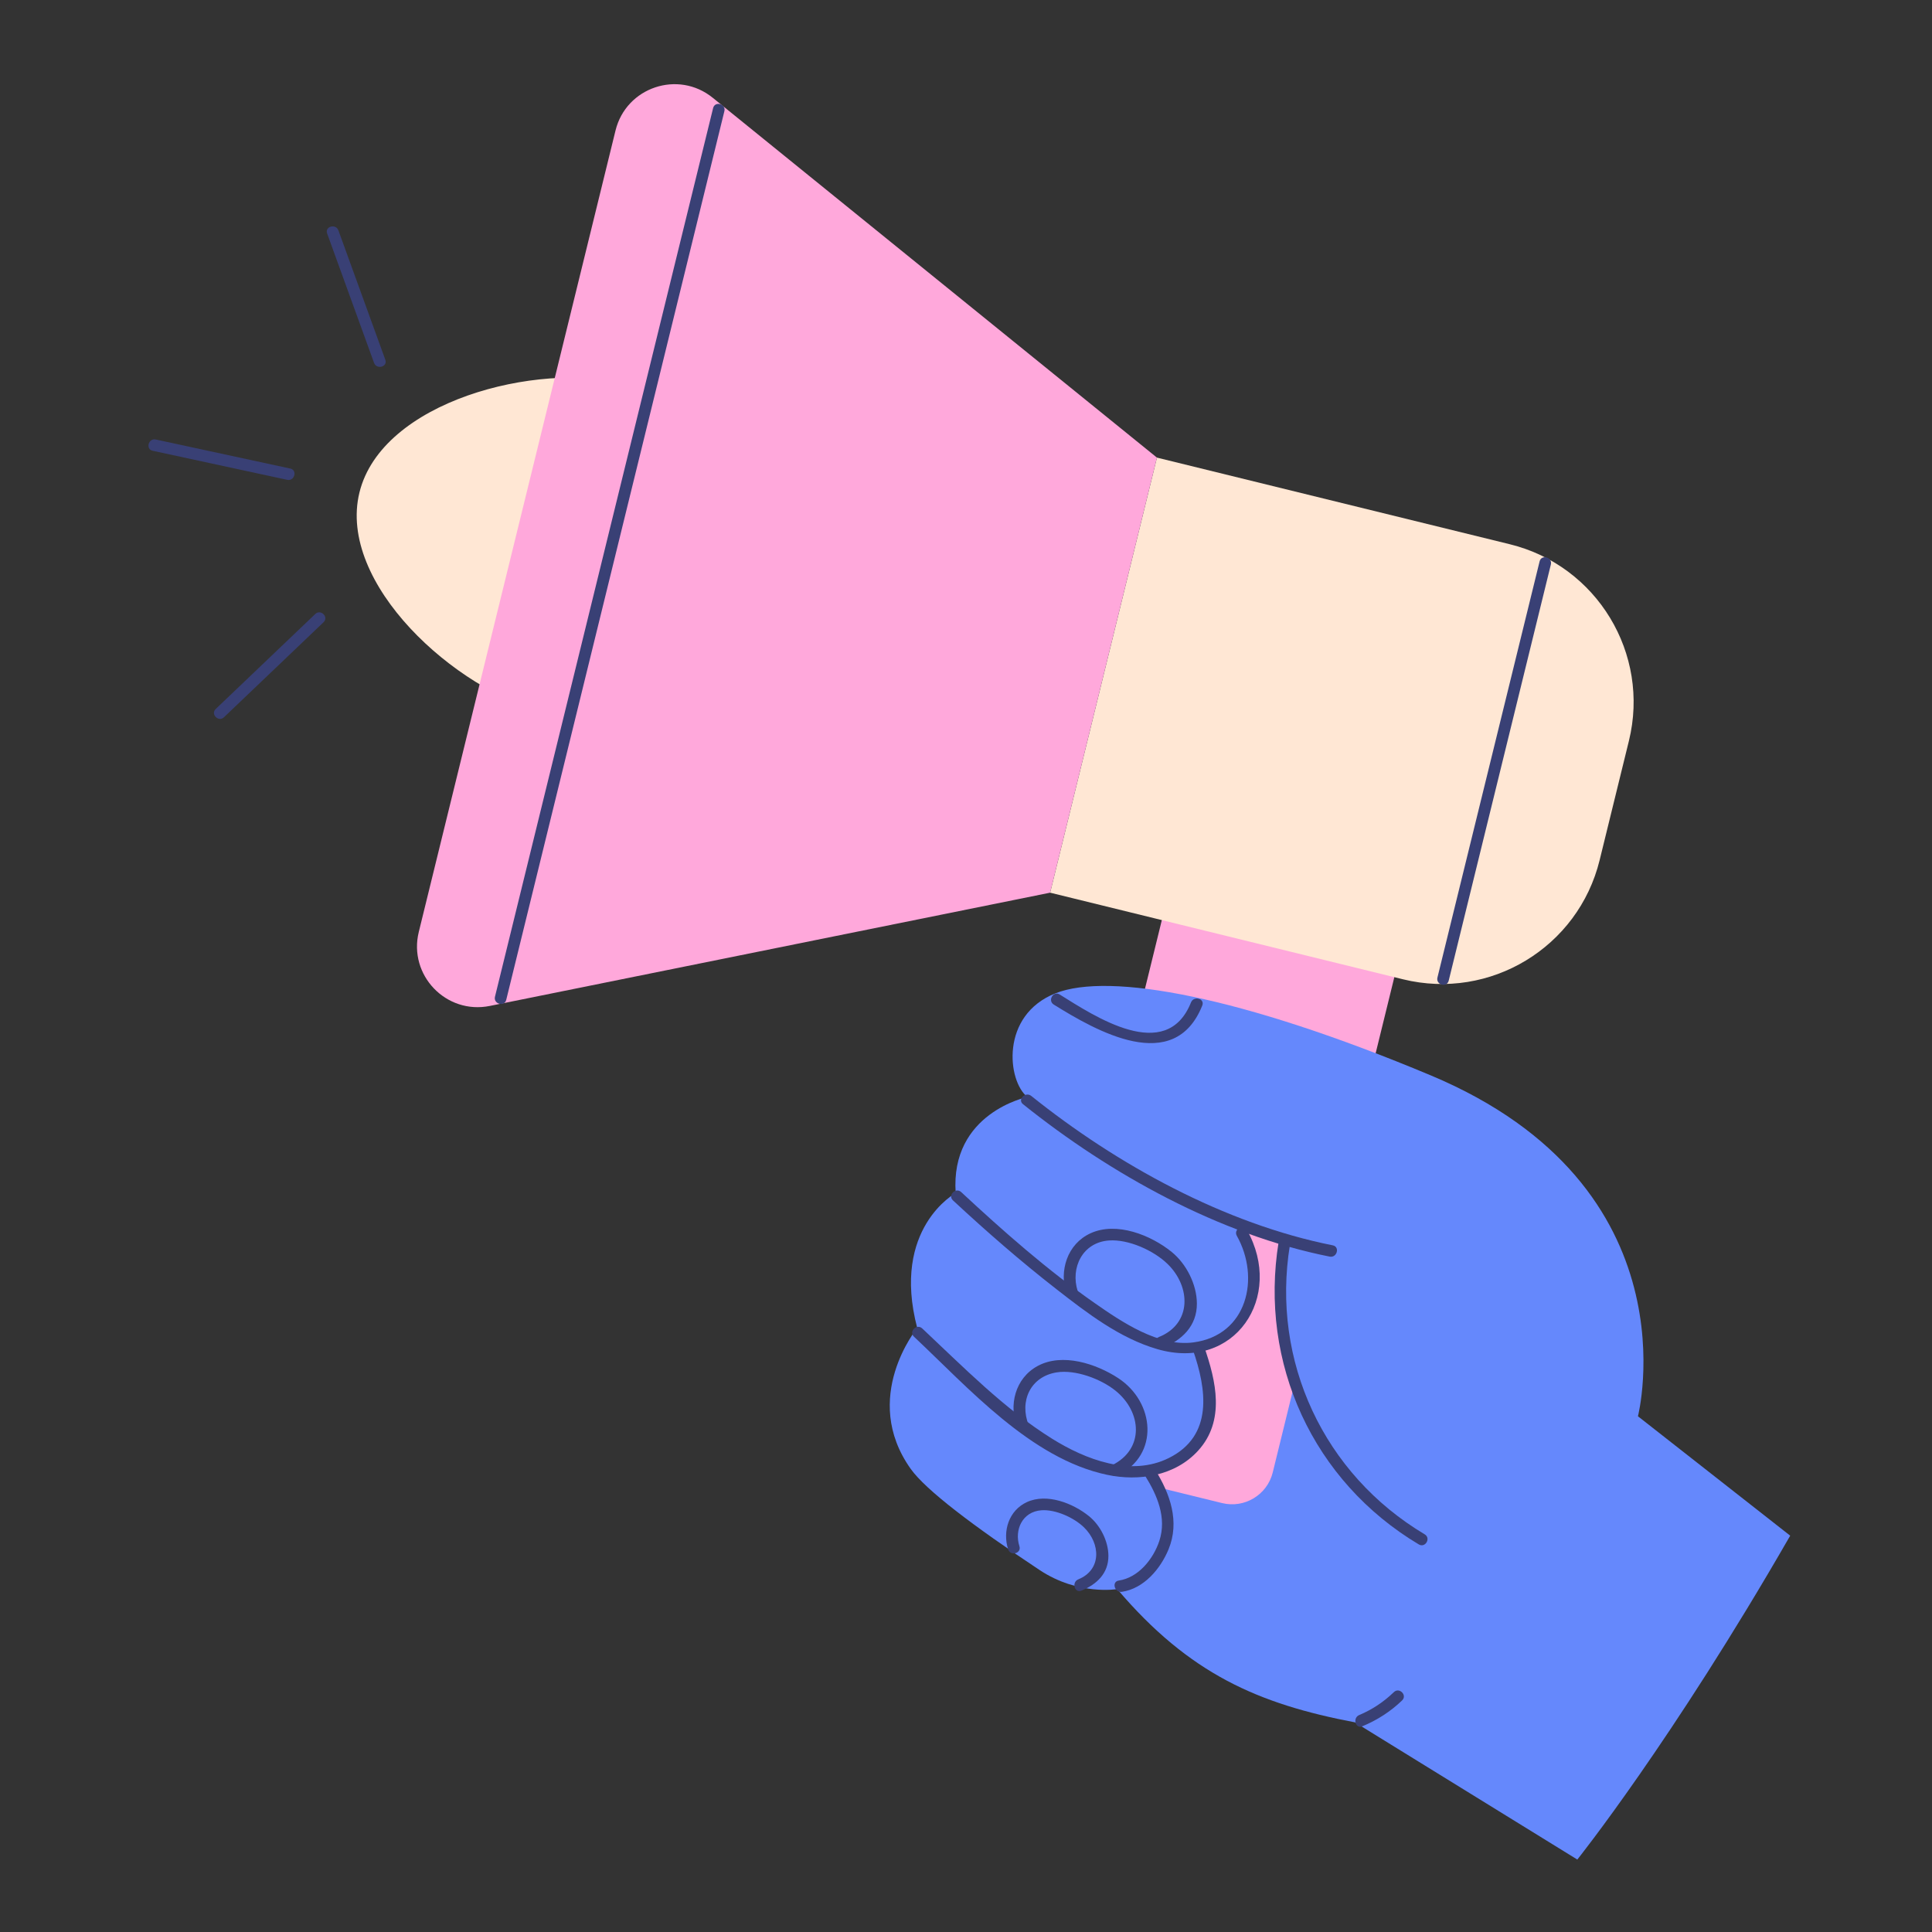 <?xml version="1.0" encoding="UTF-8" standalone="no"?> <svg xmlns:inkscape="http://www.inkscape.org/namespaces/inkscape" xmlns:sodipodi="http://sodipodi.sourceforge.net/DTD/sodipodi-0.dtd" xmlns="http://www.w3.org/2000/svg" xmlns:svg="http://www.w3.org/2000/svg" version="1.1" id="svg2" width="400" height="400" viewBox="0 0 400 400"><rect x="0" y="0" width="400" height="400" fill="#333333" stroke="none"/><defs id="defs6"><clipPath id="clipPath20"><path d="M 0,300 H 300 V 0 H 0 Z" id="path18"></path></clipPath></defs><g id="g8" transform="matrix(1.333,0,0,-1.333,0,400)"><g id="g10" transform="translate(173.242,127.788)"><path d="m 0,0 36.111,-8.864 10.096,41.131 -36.11,8.864 z" style="fill:#ffa8db;fill-opacity:1;fill-rule:nonzero;stroke:none" id="path12"></path></g><g id="g14"><g id="g16" clip-path="url(#clipPath20)"><g id="g22" transform="translate(116.643,208.654)"><path d="m 0,0 c -3.465,-14.117 -17.718,-22.751 -31.835,-19.286 -14.116,3.465 -32.444,20.098 -28.979,34.214 3.465,14.117 27.412,20.372 41.528,16.906 C -5.169,28.369 3.465,14.117 0,0" style="fill:#ffe7d4;fill-opacity:1;fill-rule:nonzero;stroke:none" id="path24"></path></g><g id="g26" transform="translate(34.788,188.673)"><path d="m 0,0 c 5.156,4.919 10.311,9.839 15.467,14.758 0.847,0.808 -0.438,2.09 -1.284,1.283 C 9.028,11.122 3.872,6.203 -1.283,1.283 -2.13,0.475 -0.845,-0.807 0,0" style="fill:#394075;fill-opacity:1;fill-rule:nonzero;stroke:none" id="path28"></path></g><g id="g30" transform="translate(50.811,263.81)"><path d="m 0,0 c 2.429,-6.699 4.857,-13.399 7.286,-20.098 0.395,-1.09 2.15,-0.619 1.751,0.483 C 6.608,-12.916 4.179,-6.217 1.75,0.483 1.355,1.572 -0.399,1.102 0,0" style="fill:#394075;fill-opacity:1;fill-rule:nonzero;stroke:none" id="path32"></path></g><g id="g34" transform="translate(23.713,230.063)"><path d="m 0,0 c 6.965,-1.505 13.931,-3.009 20.896,-4.514 1.139,-0.246 1.625,1.503 0.482,1.75 C 14.413,-1.259 7.448,0.246 0.483,1.75 -0.656,1.996 -1.143,0.247 0,0" style="fill:#394075;fill-opacity:1;fill-rule:nonzero;stroke:none" id="path36"></path></g><g id="g38" transform="translate(163.107,161.426)"><path d="m 0,0 54.803,-13.453 c 13.543,-3.324 27.217,4.96 30.541,18.503 l 4.549,18.529 C 93.217,37.122 84.933,50.796 71.39,54.12 L 16.587,67.573 Z" style="fill:#ffe7d4;fill-opacity:1;fill-rule:nonzero;stroke:none" id="path40"></path></g><g id="g42" transform="translate(179.694,228.999)"><path d="m 0,0 -16.587,-67.573 -87.031,-17.591 c -6.779,-1.371 -12.679,4.778 -11.03,11.495 L -84.092,50.81 c 1.649,6.716 9.725,9.434 15.099,5.081 z" style="fill:#ffa8db;fill-opacity:1;fill-rule:nonzero;stroke:none" id="path44"></path></g><g id="g46" transform="translate(110.759,283.288)"><path d="m 0,0 c -9.524,-38.799 -19.048,-77.599 -28.572,-116.398 -1.77,-7.207 -3.539,-14.414 -5.308,-21.621 -0.278,-1.135 1.472,-1.619 1.75,-0.483 9.525,38.799 19.049,77.599 28.573,116.398 1.769,7.207 3.538,14.414 5.307,21.621 C 2.029,0.652 0.279,1.136 0,0" style="fill:#394075;fill-opacity:1;fill-rule:nonzero;stroke:none" id="path48"></path></g><g id="g50" transform="translate(278.051,61.557)"><path d="m 0,0 -23.647,18.545 c 0,0 9.129,35.644 -32.204,52.957 -29.361,12.298 -49.914,16.042 -58.256,12.742 -8.625,-3.412 -7.481,-13.66 -4.37,-16.111 0,0 -12.023,-2.448 -11.138,-14.918 0,0 -10.05,-5.424 -5.974,-20.961 0,0 -8.885,-10.81 -1.012,-21.88 2.328,-3.272 9.678,-8.855 20.024,-15.714 6.032,-3.998 12.046,-2.957 12.046,-2.957 11.199,-13.172 21.894,-17.837 36.923,-20.696 l 34.543,-21.312 c 0,0 14.693,18.356 33.065,50.305" style="fill:#6588fc;fill-opacity:1;fill-rule:nonzero;stroke:none" id="path52"></path></g><g id="g54" transform="translate(179.693,69.104)"><path d="m 0,0 10.12,-2.484 c 3.49,-0.857 7.014,1.278 7.87,4.768 L 21.51,16.622 19.172,27.21 19.931,38.47 12.602,41.108 14.733,36.38 14.91,29.404 11.26,23.739 6.681,21.508 8.27,12.043 4.224,4.89 -0.658,2.556 Z" style="fill:#ffa8db;fill-opacity:1;fill-rule:nonzero;stroke:none" id="path56"></path></g><g id="g58" transform="translate(216.491,37.255)"><path d="m 0,0 c -1.566,-1.509 -3.368,-2.719 -5.379,-3.555 -1.063,-0.442 -0.597,-2.199 0.483,-1.75 2.311,0.961 4.374,2.283 6.179,4.021 C 2.126,-0.472 0.842,0.811 0,0" style="fill:#394075;fill-opacity:1;fill-rule:nonzero;stroke:none" id="path60"></path></g><g id="g62" transform="translate(221.284,61.764)"><path d="m 0,0 c -15.679,9.35 -23.878,26.898 -20.936,44.951 0.186,1.142 -1.563,1.634 -1.75,0.482 -3.072,-18.851 5.352,-37.21 21.77,-47 C 0.09,-2.167 1.003,-0.598 0,0" style="fill:#394075;fill-opacity:1;fill-rule:nonzero;stroke:none" id="path64"></path></g><g id="g66" transform="translate(207.004,106.651)"><path d="m 0,0 c -16.797,3.342 -33.522,12.541 -46.829,23.206 -0.903,0.724 -2.195,-0.552 -1.283,-1.283 C -34.568,11.067 -17.609,1.658 -0.482,-1.75 0.658,-1.977 1.146,-0.228 0,0" style="fill:#394075;fill-opacity:1;fill-rule:nonzero;stroke:none" id="path68"></path></g><g id="g70" transform="translate(192.105,108.125)"><path d="m 0,0 c 3.659,-6.513 1.652,-15.439 -6.754,-16.551 -5.385,-0.713 -11.121,3.177 -15.312,6.099 -7.364,5.133 -14.177,11.142 -20.745,17.247 -0.855,0.794 -2.142,-0.487 -1.284,-1.284 5.189,-4.823 10.545,-9.489 16.137,-13.842 4.726,-3.678 9.763,-7.56 15.589,-9.259 C -0.309,-21.108 7.404,-9.474 1.567,0.916 0.995,1.935 -0.573,1.021 0,0" style="fill:#394075;fill-opacity:1;fill-rule:nonzero;stroke:none" id="path72"></path></g><g id="g74" transform="translate(185.279,90.424)"><path d="m 0,0 c 2.133,-6.127 3.217,-13.331 -3.724,-16.799 -5.938,-2.967 -12.971,-0.239 -18.166,3.004 -7.431,4.639 -13.791,11.15 -20.15,17.115 -0.851,0.799 -2.137,-0.482 -1.283,-1.283 8.448,-7.926 18.12,-18.91 29.951,-21.442 4.992,-1.069 10.601,-0.184 14.176,3.734 4.235,4.64 2.808,10.807 0.946,16.154 C 1.369,1.579 -0.385,1.107 0,0" style="fill:#394075;fill-opacity:1;fill-rule:nonzero;stroke:none" id="path76"></path></g><g id="g78" transform="translate(177.847,70.873)"><path d="m 0,0 c 1.883,-3.004 3.399,-6.534 2.224,-10.112 -0.929,-2.829 -3.255,-5.723 -6.305,-6.175 -1.151,-0.17 -0.662,-1.92 0.483,-1.75 3.412,0.506 5.987,3.544 7.249,6.602 C 5.42,-7.15 3.906,-2.815 1.567,0.916 0.948,1.904 -0.623,0.994 0,0" style="fill:#394075;fill-opacity:1;fill-rule:nonzero;stroke:none" id="path80"></path></g><g id="g82" transform="translate(163.67,144.045)"><path d="M 0,0 C 6.579,-4.091 18.704,-11.059 23.065,-0.146 23.498,0.939 21.743,1.41 21.314,0.337 17.473,-9.276 6.286,-1.772 0.916,1.567 -0.079,2.186 -0.991,0.616 0,0" style="fill:#394075;fill-opacity:1;fill-rule:nonzero;stroke:none" id="path84"></path></g><g id="g86" transform="translate(180.505,90.672)"><path d="m 0,0 c 3.076,1.248 5.416,3.444 5.393,6.961 -0.019,2.944 -1.628,6.137 -3.907,7.986 -3.232,2.623 -8.565,4.76 -12.606,2.908 -3.634,-1.665 -4.912,-5.827 -3.749,-9.476 0.354,-1.108 2.107,-0.634 1.751,0.483 -1.155,3.621 0.734,7.581 4.866,7.873 3.021,0.214 6.948,-1.555 9.109,-3.665 C 4.467,9.542 4.621,3.82 -0.483,1.75 -1.551,1.317 -1.084,-0.44 0,0" style="fill:#394075;fill-opacity:1;fill-rule:nonzero;stroke:none" id="path88"></path></g><g id="g90" transform="translate(173.631,70.933)"><path d="m 0,0 c 6.468,3.176 5.76,11.363 0.028,15.106 -3.412,2.229 -8.655,3.951 -12.49,1.876 -3.505,-1.897 -4.562,-6.126 -3.139,-9.691 0.428,-1.072 2.184,-0.604 1.75,0.483 -1.488,3.727 0.255,7.56 4.343,8.213 2.892,0.462 6.84,-1 9.124,-2.835 C 3.738,9.839 4.143,4.052 -0.916,1.567 -1.965,1.052 -1.046,-0.513 0,0" style="fill:#394075;fill-opacity:1;fill-rule:nonzero;stroke:none" id="path92"></path></g><g id="g94" transform="translate(167.962,53.022)"><path d="m 0,0 c 2.392,0.97 4.209,2.682 4.194,5.416 -0.013,2.268 -1.252,4.719 -3.006,6.141 -2.49,2.017 -6.562,3.624 -9.664,2.188 -2.796,-1.294 -3.802,-4.511 -2.903,-7.331 0.354,-1.109 2.107,-0.635 1.75,0.482 -0.816,2.56 0.475,5.366 3.409,5.584 2.194,0.163 5.068,-1.138 6.635,-2.668 C 2.977,7.312 3.164,3.229 -0.482,1.75 -1.551,1.317 -1.084,-0.44 0,0" style="fill:#394075;fill-opacity:1;fill-rule:nonzero;stroke:none" id="path96"></path></g><g id="g98" transform="translate(239.127,212.879)"><path d="m 0,0 c -5.289,-21.545 -10.577,-43.09 -15.866,-64.635 -0.278,-1.134 1.471,-1.618 1.75,-0.483 5.289,21.546 10.578,43.091 15.866,64.635 C 2.029,0.652 0.279,1.136 0,0" style="fill:#394075;fill-opacity:1;fill-rule:nonzero;stroke:none" id="path100"></path></g></g></g></g></svg> 